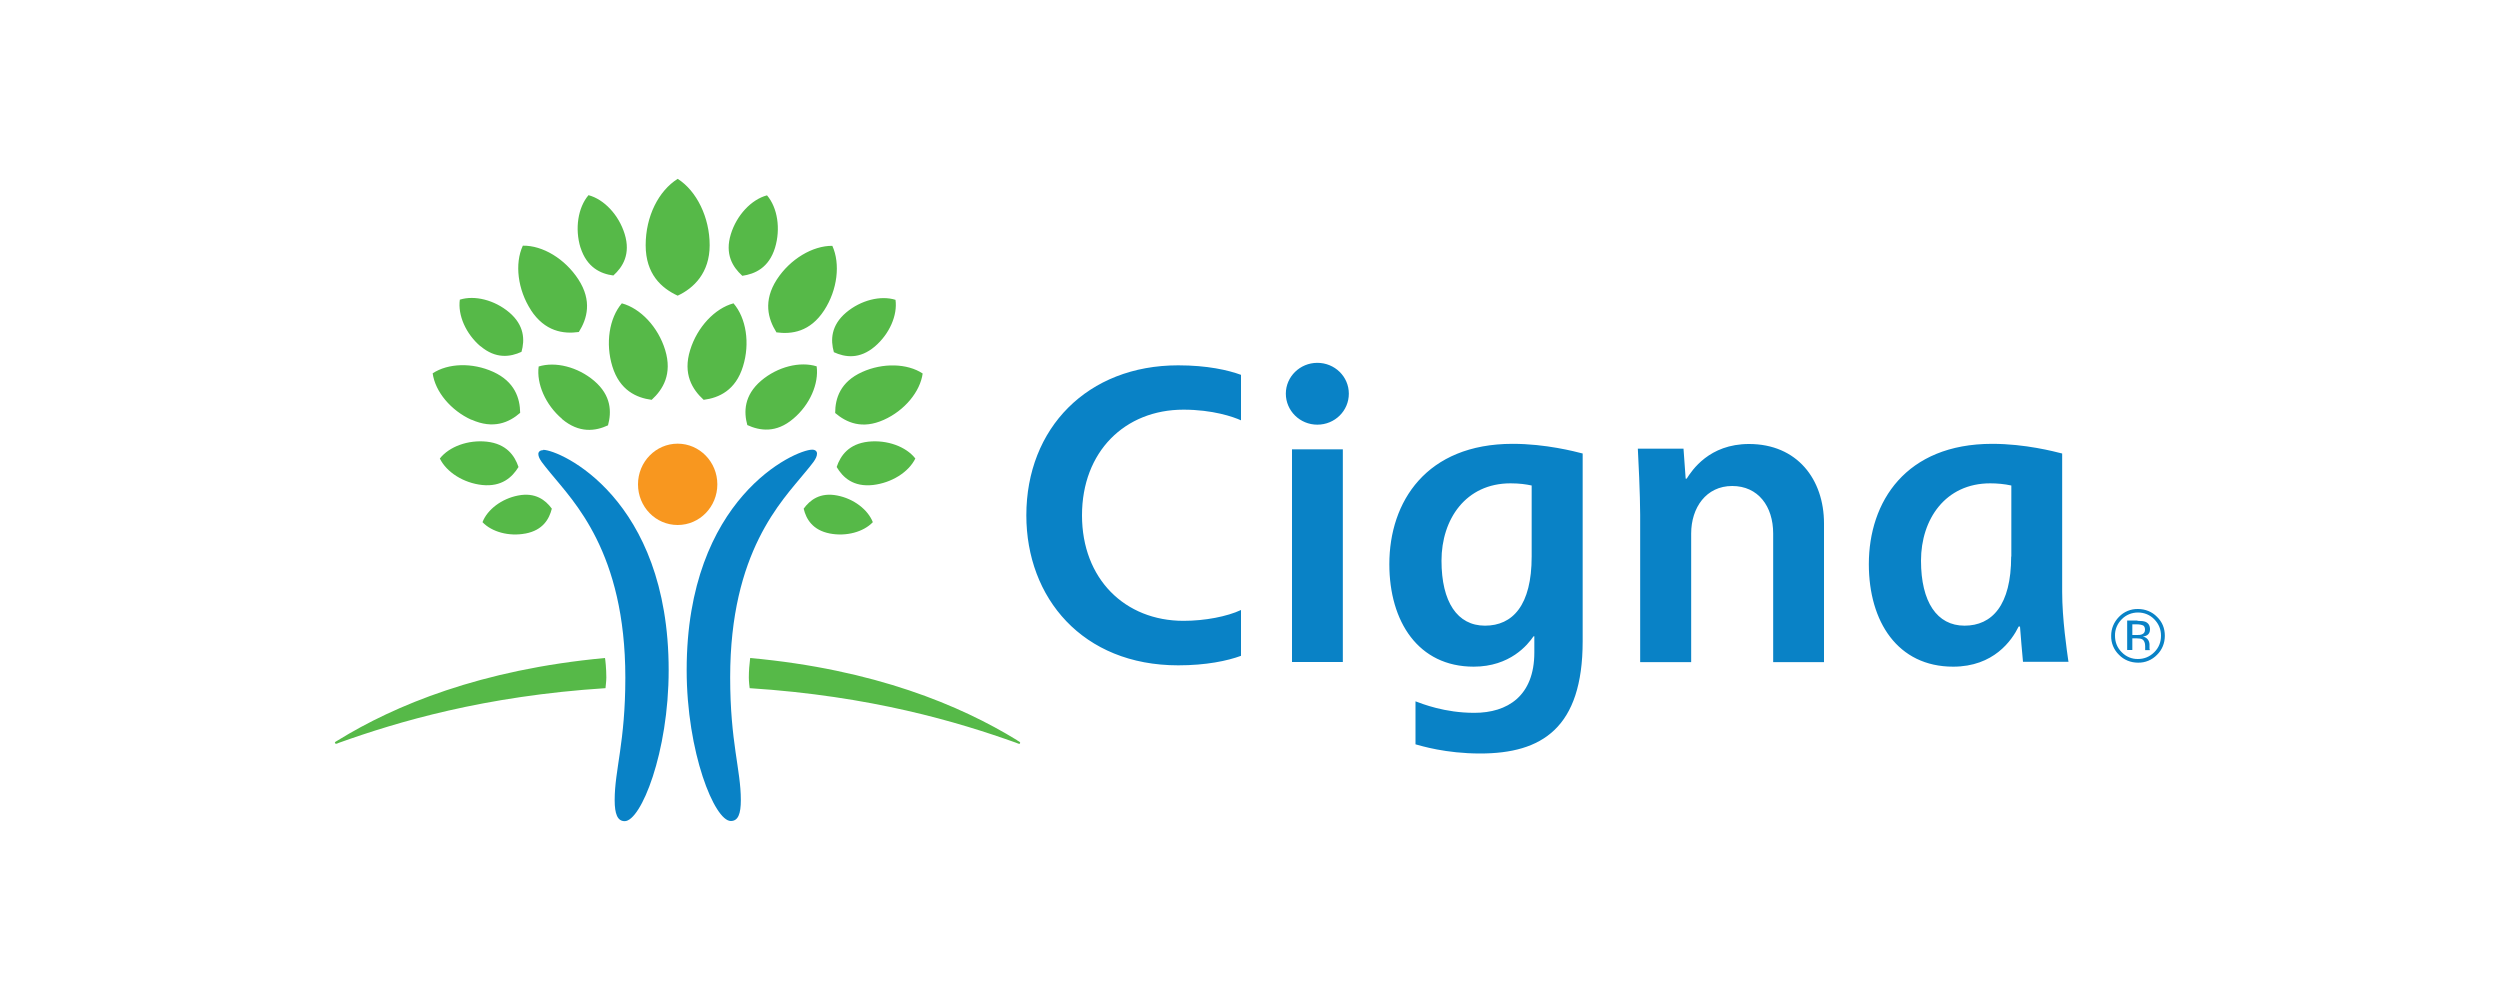 <svg xmlns="http://www.w3.org/2000/svg" id="Layer_1" data-name="Layer 1" width="150" height="60" viewBox="0 0 150 60"><defs><style>      .cls-1 {        fill: #56b948;      }      .cls-1, .cls-2, .cls-3 {        stroke-width: 0px;      }      .cls-2 {        fill: #f8971f;      }      .cls-3 {        fill: #0982c6;      }    </style></defs><path class="cls-3" d="M32.59,26.99c1,0,7.53,2.88,7.53,13.22,0,4.94-1.66,9.06-2.64,9.06-.43,0-.6-.43-.6-1.26,0-1.83.64-3.45.64-7.35,0-7.54-3.11-10.58-4.5-12.29-.41-.51-.72-.84-.72-1.13,0-.12.09-.23.29-.23M49.02,27.22c0,.3-.31.63-.72,1.13-1.39,1.71-4.49,4.75-4.49,12.29,0,3.91.64,5.53.64,7.36,0,.83-.16,1.26-.6,1.26-.98,0-2.65-4.12-2.65-9.06,0-10.34,6.52-13.22,7.53-13.22.2,0,.29.11.29.23"></path><path class="cls-2" d="M38.28,29.06c0,1.35,1.06,2.44,2.38,2.44s2.38-1.09,2.38-2.44-1.07-2.44-2.38-2.44-2.38,1.09-2.38,2.44"></path><path class="cls-1" d="M28.29,25.19c-1.24-.56-2.18-1.69-2.33-2.79.92-.61,2.38-.66,3.63-.09,1.3.59,1.61,1.59,1.62,2.46-.66.58-1.61,1-2.92.41M31.86,18.61c-.8-1.23-.99-2.79-.49-3.87,1.19-.02,2.53.79,3.33,2.02.84,1.29.53,2.37.03,3.16-.93.13-2.04-.03-2.88-1.32M33.72,25.13c-.99-.84-1.54-2.11-1.4-3.14,1-.31,2.34.02,3.33.86,1.03.88,1.05,1.86.83,2.67-.75.35-1.73.49-2.76-.38M36.74,21.98c-.42-1.37-.19-2.89.57-3.78,1.12.3,2.18,1.42,2.6,2.8.44,1.44-.13,2.37-.81,2.99-.91-.12-1.92-.57-2.36-2.01M31.53,32.01c-.98.19-2.02-.09-2.58-.68.29-.76,1.15-1.41,2.14-1.6,1.03-.2,1.64.27,2.02.79-.16.63-.54,1.29-1.57,1.49M28.93,29.1c-1.12-.12-2.14-.77-2.54-1.59.57-.72,1.7-1.13,2.82-1.01,1.17.13,1.67.83,1.9,1.52-.38.62-1.01,1.2-2.18,1.08M28.83,20.78c-.88-.75-1.37-1.87-1.24-2.8.89-.28,2.08.02,2.96.76.92.78.94,1.66.74,2.37-.67.31-1.54.44-2.46-.34M34.83,14.86c-.35-1.14-.15-2.41.48-3.15.94.25,1.82,1.19,2.17,2.33.37,1.2-.11,1.98-.68,2.49-.76-.1-1.59-.48-1.97-1.68M20.1,44.57s.02.06.06.06c.04,0,.1-.03.17-.06,3.52-1.26,8.71-2.81,16-3.28,0-.07.05-.39.05-.64,0-.53-.06-1.08-.08-1.17-7.47.69-12.63,2.85-16.01,4.93-.14.09-.2.1-.2.16M50.11,24.78c0-.88.31-1.87,1.62-2.46,1.24-.56,2.71-.52,3.63.09-.15,1.09-1.08,2.22-2.33,2.78-1.31.59-2.25.16-2.92-.41M46.58,19.93c-.5-.8-.8-1.87.03-3.16.8-1.23,2.15-2.03,3.33-2.02.49,1.08.31,2.64-.49,3.87-.84,1.29-1.94,1.45-2.88,1.32M44.84,25.51c-.22-.8-.2-1.79.83-2.67.99-.84,2.33-1.17,3.33-.86.14,1.04-.41,2.31-1.4,3.14-1.03.88-2.01.73-2.77.38M42.22,23.99c-.68-.62-1.26-1.55-.81-2.99.42-1.37,1.48-2.5,2.6-2.8.76.88,1,2.4.57,3.78-.44,1.44-1.44,1.89-2.36,2.01M48.22,30.52c.38-.52.98-.99,2.01-.79.99.19,1.84.84,2.14,1.6-.56.59-1.6.87-2.58.68-1.03-.2-1.42-.86-1.57-1.49M50.2,28.02c.23-.69.73-1.39,1.9-1.52,1.12-.12,2.26.29,2.82,1.01-.4.82-1.42,1.46-2.54,1.59-1.18.13-1.81-.45-2.18-1.08M50.03,21.12c-.2-.71-.18-1.59.74-2.37.88-.74,2.07-1.04,2.96-.76.13.92-.36,2.05-1.24,2.8-.92.78-1.79.65-2.46.34M44.53,16.54c-.57-.52-1.05-1.29-.68-2.49.35-1.14,1.23-2.08,2.17-2.33.63.74.83,2,.48,3.15-.37,1.2-1.2,1.57-1.97,1.68M61.02,44.41c-3.39-2.08-8.54-4.25-16.01-4.93-.05.39-.08.78-.08,1.17,0,.25.04.58.05.64,7.29.47,12.48,2.02,16,3.28.07.03.14.06.17.06.04,0,.06-.03.06-.06,0-.06-.06-.07-.2-.16M40.66,17.74c-.97-.45-1.92-1.29-1.92-3.03s.78-3.26,1.92-3.98c1.14.72,1.92,2.32,1.92,3.98s-.95,2.58-1.92,3.03"></path><path class="cls-3" d="M77.15,23.62c0,1.02.84,1.86,1.89,1.86s1.89-.83,1.89-1.86-.85-1.85-1.89-1.85-1.89.83-1.89,1.85h0ZM91.9,33.39c0,2.93-1.14,4.15-2.8,4.15s-2.61-1.42-2.61-3.9,1.45-4.64,4.14-4.64c.55,0,.94.06,1.27.13v4.26ZM92.06,38.2v.95c0,2.61-1.61,3.62-3.6,3.62-1.79,0-3.12-.54-3.53-.69v2.58c.34.09,1.8.55,3.88.55,3.69,0,6.15-1.52,6.15-6.74v-11.26c-.47-.12-2.21-.58-4.2-.58-5.18,0-7.4,3.47-7.4,7.22,0,3.45,1.74,6.15,5.06,6.15,2.19,0,3.25-1.32,3.59-1.82h.06ZM74.46,36.6c-.83.39-2.16.65-3.45.65-3.51,0-6.09-2.51-6.09-6.33s2.57-6.34,6.09-6.34c1.75,0,2.99.43,3.45.64v-2.73c-.77-.28-2.01-.57-3.77-.57-5.44,0-9.11,3.77-9.11,9,0,4.95,3.37,9,9.11,9,1.68,0,2.95-.27,3.77-.57v-2.73h0ZM120.67,33.39c0,2.93-1.15,4.15-2.8,4.15s-2.61-1.42-2.61-3.9,1.46-4.64,4.15-4.64c.43,0,.85.04,1.27.13v4.26ZM124.11,39.73c-.1-.71-.38-2.6-.38-4.22v-8.3c-.48-.12-2.21-.58-4.2-.58-5.18,0-7.4,3.47-7.4,7.22,0,3.45,1.73,6.15,5.06,6.15,2.43,0,3.52-1.57,3.93-2.41h.08c.03.4.14,1.75.18,2.12h2.74,0,0ZM80.57,26.96h-3.05v12.76h3.05v-12.76ZM98.41,39.72v-8.83c0-1.18-.11-3.46-.14-3.97h2.74l.13,1.8h.06c.32-.5,1.35-2.08,3.74-2.08,2.89,0,4.5,2.12,4.5,4.77v8.32h-3.05v-7.72c0-1.63-.9-2.85-2.46-2.85s-2.46,1.3-2.46,2.85v7.72h-3.06ZM128.59,37.53c-.08-.04-.21-.07-.38-.07h-.27v.64h.28c.1,0,.2,0,.3-.04.12-.05.18-.14.18-.28,0-.13-.04-.21-.12-.26h0ZM128.25,37.25c.22,0,.38.02.48.06.18.08.27.23.27.45,0,.16-.06.28-.17.35-.08.05-.17.07-.26.09.12.01.23.08.3.17.06.08.09.17.1.27v.13s0,.08,0,.13c0,.03,0,.06.02.09v.02s-.28,0-.28,0v-.02s0-.01,0-.02v-.06s0-.14,0-.14c0-.2-.06-.34-.17-.41-.07-.04-.18-.06-.35-.06h-.25v.7h-.31v-1.77h.62,0ZM127.3,37.16c-.26.26-.41.61-.4.98,0,.39.13.72.4.99.26.27.61.42.98.41.38,0,.71-.14.98-.41.27-.27.4-.6.4-.99s-.14-.71-.4-.98c-.26-.27-.61-.41-.98-.41-.37,0-.72.14-.98.41h0ZM129.42,39.29c-.3.31-.71.48-1.14.47-.43,0-.84-.16-1.14-.47-.31-.3-.48-.71-.47-1.14,0-.44.16-.82.47-1.14.3-.31.71-.48,1.14-.47.43,0,.84.16,1.14.47.32.31.47.69.47,1.14,0,.43-.16.84-.47,1.14h0Z"></path></svg>